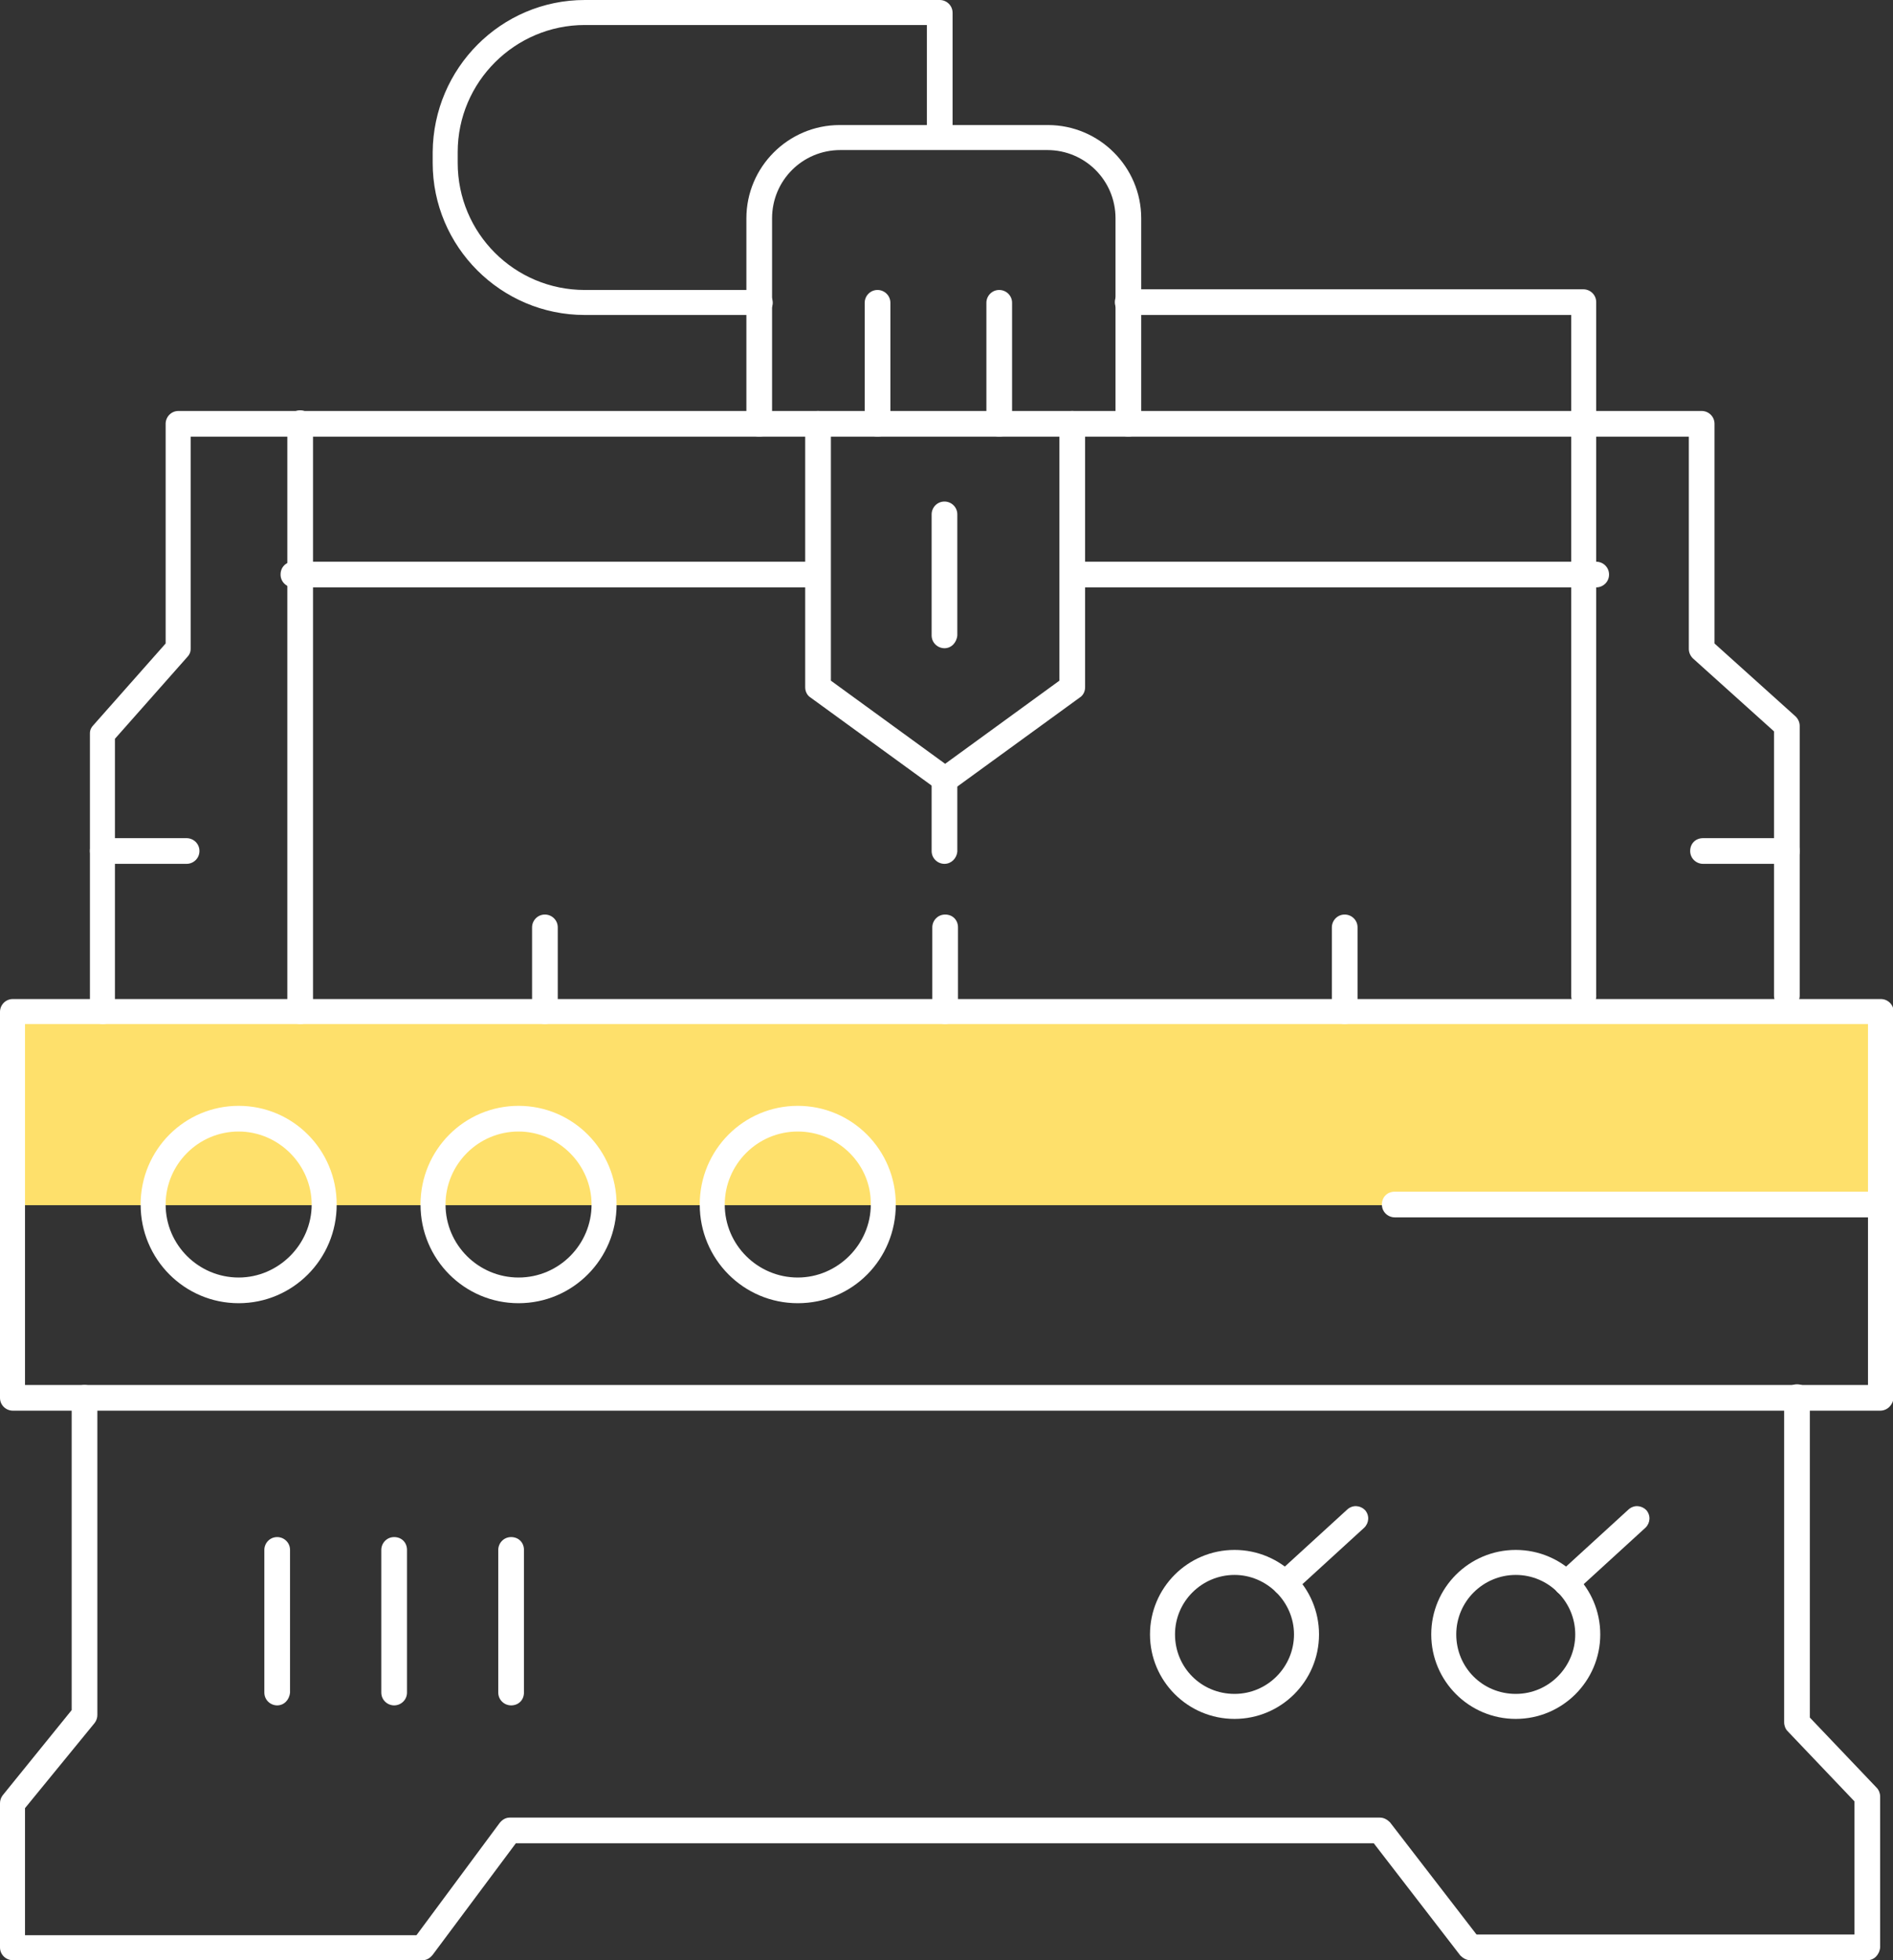 <?xml version="1.0" encoding="utf-8"?>
<!-- Generator: Adobe Illustrator 25.0.1, SVG Export Plug-In . SVG Version: 6.00 Build 0)  -->
<svg version="1.1" id="Layer_1" xmlns="http://www.w3.org/2000/svg" xmlns:xlink="http://www.w3.org/1999/xlink" x="0px" y="0px"
	 width="280px" height="290px" viewBox="0 0 280 290" style="enable-background:new 0 0 280 290;" xml:space="preserve">
<rect x="0" y="0" width="280" height="290" fill="#333333" stroke="none"/>
<style type="text/css">
	.st0{fill:#FEE06B;}
	.st1{fill:#FFFFFF;}
</style>
<g>
	<g>
		<rect x="1.9" y="149.7" class="st0" width="276.3" height="28.6"/>
	</g>
	<g>
		<g>
			<path class="st1" d="M112.4,46.6H86.5c-12.4,0-22.5-10.1-22.5-22.5v-1.6C64.1,10.1,74.1,0,86.5,0H139c1,0,1.9,0.8,1.9,1.9v18
				c0,1-0.8,1.9-1.9,1.9c-1,0-1.9-0.8-1.9-1.9V3.7H86.5c-10.3,0-18.8,8.4-18.8,18.8v1.6c0,10.4,8.4,18.8,18.8,18.8h25.9
				c1,0,1.9,0.8,1.9,1.9C114.3,45.8,113.4,46.6,112.4,46.6z"/>
		</g>
		<g>
			<path class="st1" d="M166.9,64.6c-1,0-1.9-0.8-1.9-1.9V32.3c0-5.6-4.5-10.1-10.1-10.1h-30.6c-5.6,0-10.1,4.5-10.1,10.1v30.4
				c0,1-0.8,1.9-1.9,1.9c-1,0-1.9-0.8-1.9-1.9V32.3c0-7.6,6.2-13.8,13.8-13.8H155c7.6,0,13.8,6.2,13.8,13.8v30.4
				C168.8,63.7,167.9,64.6,166.9,64.6z"/>
		</g>
		<g>
			<path class="st1" d="M234.3,149.2c-1,0-1.9-0.8-1.9-1.9V46.6h-65.6c-1,0-1.9-0.8-1.9-1.9c0-1,0.8-1.9,1.9-1.9h67.4
				c1,0,1.9,0.8,1.9,1.9v102.5C236.2,148.3,235.3,149.2,234.3,149.2z"/>
		</g>
		<g>
			<path class="st1" d="M15.2,151.5c-1,0-1.9-0.8-1.9-1.9v-41.1c0-0.5,0.2-0.9,0.5-1.2l10.7-12.1V62.7c0-1,0.8-1.9,1.9-1.9h225.3
				c1,0,1.9,0.8,1.9,1.9v32.5l12,10.8c0.4,0.4,0.6,0.9,0.6,1.4v39.9c0,1-0.8,1.9-1.9,1.9s-1.9-0.8-1.9-1.9v-39.1l-12-10.8
				c-0.4-0.4-0.6-0.9-0.6-1.4V64.6H28.2V96c0,0.5-0.2,0.9-0.5,1.2l-10.7,12.1v40.4C17.1,150.7,16.3,151.5,15.2,151.5z"/>
		</g>
		<g>
			<path class="st1" d="M278.1,208.7H1.9c-1,0-1.9-0.8-1.9-1.9v-57.1c0-1,0.8-1.9,1.9-1.9h276.3c1,0,1.9,0.8,1.9,1.9v57.1
				C280,207.8,279.2,208.7,278.1,208.7z M3.7,204.9h272.6v-53.4H3.7V204.9z"/>
		</g>
		<g>
			<path class="st1" d="M44.4,151.5c-1,0-1.9-0.8-1.9-1.9v-87c0-1,0.8-1.9,1.9-1.9c1,0,1.9,0.8,1.9,1.9v87
				C46.3,150.7,45.5,151.5,44.4,151.5z"/>
		</g>
		<g>
			<path class="st1" d="M139.7,117.2c-0.4,0-0.8-0.1-1.1-0.4l-18.7-13.6c-0.5-0.3-0.8-0.9-0.8-1.5v-39c0-1,0.8-1.9,1.9-1.9
				c1,0,1.9,0.8,1.9,1.9v38l16.9,12.3l16.9-12.3v-38c0-1,0.8-1.9,1.9-1.9c1,0,1.9,0.8,1.9,1.9v39c0,0.6-0.3,1.2-0.8,1.5l-18.7,13.6
				C140.4,117.1,140.1,117.2,139.7,117.2z"/>
		</g>
		<g>
			<path class="st1" d="M139.7,127.8c-1,0-1.9-0.8-1.9-1.9v-10.7c0-1,0.8-1.9,1.9-1.9c1,0,1.9,0.8,1.9,1.9V126
				C141.5,127,140.7,127.8,139.7,127.8z"/>
		</g>
		<g>
			<path class="st1" d="M119.7,86.9H43.4c-1,0-1.9-0.8-1.9-1.9s0.8-1.9,1.9-1.9h76.3c1,0,1.9,0.8,1.9,1.9S120.7,86.9,119.7,86.9z"/>
		</g>
		<g>
			<path class="st1" d="M236.1,86.9h-76.3c-1,0-1.9-0.8-1.9-1.9s0.8-1.9,1.9-1.9h76.3c1,0,1.9,0.8,1.9,1.9S237.1,86.9,236.1,86.9z"
				/>
		</g>
		<g>
			<path class="st1" d="M129.8,64.6c-1,0-1.9-0.8-1.9-1.9V44.8c0-1,0.8-1.9,1.9-1.9c1,0,1.9,0.8,1.9,1.9v17.9
				C131.7,63.7,130.9,64.6,129.8,64.6z"/>
		</g>
		<g>
			<path class="st1" d="M147.8,64.6c-1,0-1.9-0.8-1.9-1.9V44.8c0-1,0.8-1.9,1.9-1.9c1,0,1.9,0.8,1.9,1.9v17.9
				C149.7,63.7,148.9,64.6,147.8,64.6z"/>
		</g>
		<g>
			<path class="st1" d="M139.7,95.9c-1,0-1.9-0.8-1.9-1.9V76.1c0-1,0.8-1.9,1.9-1.9c1,0,1.9,0.8,1.9,1.9V94
				C141.5,95.1,140.7,95.9,139.7,95.9z"/>
		</g>
		<g>
			<path class="st1" d="M27.6,127.8H15.2c-1,0-1.9-0.8-1.9-1.9s0.8-1.9,1.9-1.9h12.4c1,0,1.9,0.8,1.9,1.9S28.6,127.8,27.6,127.8z"/>
		</g>
		<g>
			<path class="st1" d="M264.3,127.8h-12.4c-1,0-1.9-0.8-1.9-1.9s0.8-1.9,1.9-1.9h12.4c1,0,1.9,0.8,1.9,1.9S265.3,127.8,264.3,127.8
				z"/>
		</g>
		<g>
			<path class="st1" d="M80.6,151.5c-1,0-1.9-0.8-1.9-1.9v-12.4c0-1,0.8-1.9,1.9-1.9c1,0,1.9,0.8,1.9,1.9v12.4
				C82.4,150.7,81.6,151.5,80.6,151.5z"/>
		</g>
		<g>
			<path class="st1" d="M139.8,151.5c-1,0-1.9-0.8-1.9-1.9v-12.4c0-1,0.8-1.9,1.9-1.9s1.9,0.8,1.9,1.9v12.4
				C141.6,150.7,140.8,151.5,139.8,151.5z"/>
		</g>
		<g>
			<path class="st1" d="M198.9,151.5c-1,0-1.9-0.8-1.9-1.9v-12.4c0-1,0.8-1.9,1.9-1.9c1,0,1.9,0.8,1.9,1.9v12.4
				C200.8,150.7,199.9,151.5,198.9,151.5z"/>
		</g>
		<g>
			<path class="st1" d="M35.3,192.8c-8,0-14.5-6.5-14.5-14.6s6.5-14.6,14.5-14.6s14.5,6.5,14.5,14.6S43.3,192.8,35.3,192.8z
				 M35.3,167.4c-6,0-10.8,4.9-10.8,10.8c0,6,4.9,10.8,10.8,10.8s10.8-4.9,10.8-10.8C46.1,172.3,41.2,167.4,35.3,167.4z"/>
		</g>
		<g>
			<path class="st1" d="M76.7,192.8c-8,0-14.5-6.5-14.5-14.6s6.5-14.6,14.5-14.6s14.5,6.5,14.5,14.6S84.7,192.8,76.7,192.8z
				 M76.7,167.4c-6,0-10.8,4.9-10.8,10.8c0,6,4.9,10.8,10.8,10.8c6,0,10.8-4.9,10.8-10.8C87.5,172.3,82.6,167.4,76.7,167.4z"/>
		</g>
		<g>
			<path class="st1" d="M118,192.8c-8,0-14.5-6.5-14.5-14.6s6.5-14.6,14.5-14.6s14.5,6.5,14.5,14.6S126.1,192.8,118,192.8z
				 M118,167.4c-6,0-10.8,4.9-10.8,10.8c0,6,4.9,10.8,10.8,10.8s10.8-4.9,10.8-10.8C128.9,172.3,124,167.4,118,167.4z"/>
		</g>
		<g>
			<path class="st1" d="M278.1,180.1h-71.8c-1,0-1.9-0.8-1.9-1.9s0.8-1.9,1.9-1.9h71.8c1,0,1.9,0.8,1.9,1.9S279.2,180.1,278.1,180.1
				z"/>
		</g>
		<g>
			<path class="st1" d="M276.2,290h-58.7c-0.6,0-1.1-0.3-1.5-0.7l-12.8-16.6H76.3L64,289.2c-0.4,0.5-0.9,0.8-1.5,0.8H1.9
				c-1,0-1.9-0.8-1.9-1.9v-21.3c0-0.4,0.1-0.8,0.4-1.2L10.6,253v-46.2c0-1,0.8-1.9,1.9-1.9s1.9,0.8,1.9,1.9v46.9
				c0,0.4-0.1,0.8-0.4,1.2L3.7,267.5v18.8h57.9l12.3-16.6c0.4-0.5,0.9-0.8,1.5-0.8h128.7c0.6,0,1.1,0.3,1.5,0.7l12.8,16.6h55.9
				v-19.7l-9.9-10.4c-0.3-0.3-0.5-0.8-0.5-1.3v-48.1c0-1,0.8-1.9,1.9-1.9s1.9,0.8,1.9,1.9v47.4l9.9,10.4c0.3,0.3,0.5,0.8,0.5,1.3
				v22.3C278,289.2,277.2,290,276.2,290z"/>
		</g>
		<g>
			<path class="st1" d="M41,252.3c-1,0-1.9-0.8-1.9-1.9v-21.1c0-1,0.8-1.9,1.9-1.9c1,0,1.9,0.8,1.9,1.9v21.1
				C42.8,251.5,42,252.3,41,252.3z"/>
		</g>
		<g>
			<path class="st1" d="M58.3,252.3c-1,0-1.9-0.8-1.9-1.9v-21.1c0-1,0.8-1.9,1.9-1.9s1.9,0.8,1.9,1.9v21.1
				C60.2,251.5,59.3,252.3,58.3,252.3z"/>
		</g>
		<g>
			<path class="st1" d="M75.6,252.3c-1,0-1.9-0.8-1.9-1.9v-21.1c0-1,0.8-1.9,1.9-1.9s1.9,0.8,1.9,1.9v21.1
				C77.5,251.5,76.7,252.3,75.6,252.3z"/>
		</g>
		<g>
			<path class="st1" d="M182.6,254.3c-6.9,0-12.5-5.6-12.5-12.5s5.6-12.5,12.5-12.5s12.5,5.6,12.5,12.5S189.5,254.3,182.6,254.3z
				 M182.6,233c-4.8,0-8.8,3.9-8.8,8.8s3.9,8.8,8.8,8.8s8.8-4,8.8-8.8S187.4,233,182.6,233z"/>
		</g>
		<g>
			<path class="st1" d="M190.1,236.1c-0.5,0-1-0.2-1.4-0.6c-0.7-0.8-0.6-1.9,0.1-2.6l10.5-9.6c0.8-0.7,1.9-0.6,2.6,0.1
				c0.7,0.8,0.6,1.9-0.1,2.6l-10.5,9.6C191,235.9,190.5,236.1,190.1,236.1z"/>
		</g>
		<g>
			<path class="st1" d="M224.2,254.3c-6.9,0-12.5-5.6-12.5-12.5s5.6-12.5,12.5-12.5s12.5,5.6,12.5,12.5S231.1,254.3,224.2,254.3z
				 M224.2,233c-4.8,0-8.8,3.9-8.8,8.8s3.9,8.8,8.8,8.8s8.8-4,8.8-8.8S229.1,233,224.2,233z"/>
		</g>
		<g>
			<path class="st1" d="M231.7,236.1c-0.5,0-1-0.2-1.4-0.6c-0.7-0.8-0.6-1.9,0.1-2.6l10.5-9.6c0.8-0.7,1.9-0.6,2.6,0.1
				c0.7,0.8,0.6,1.9-0.1,2.6l-10.5,9.6C232.6,235.9,232.2,236.1,231.7,236.1z"/>
		</g>
	</g>
</g>
</svg>
